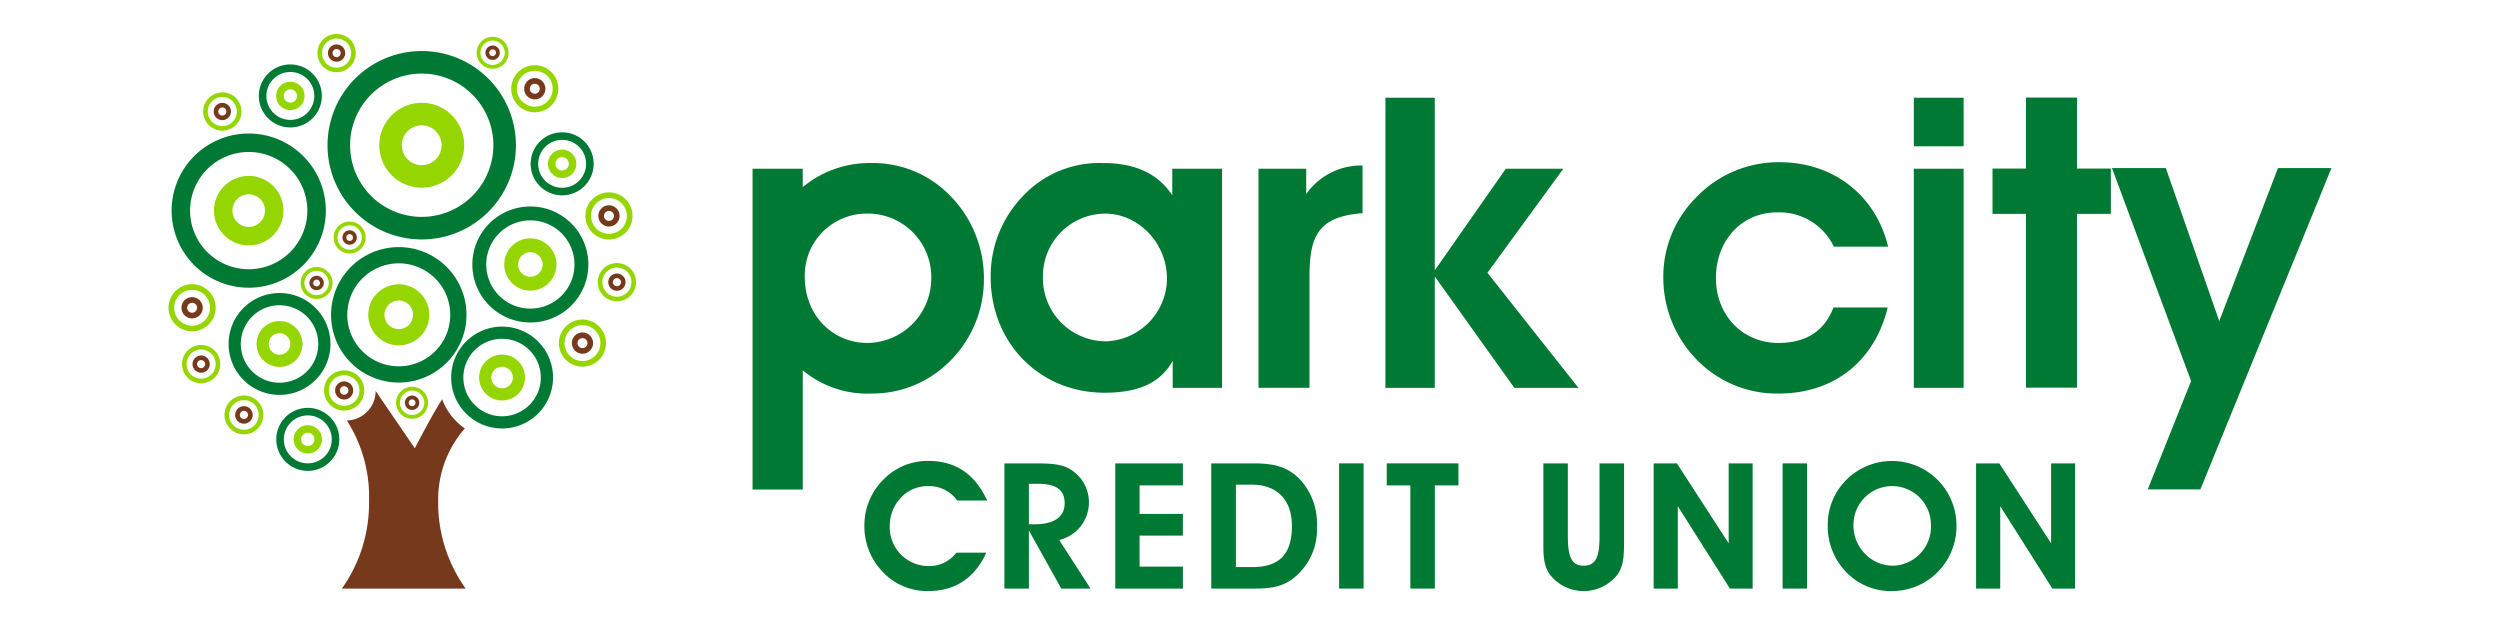 <svg id="Layer_1" data-name="Layer 1" xmlns="http://www.w3.org/2000/svg" viewBox="0 0 400 100"><defs><style>.cls-1{fill:#76391b;}.cls-2{fill:#007934;}.cls-3{fill:#95d600;}</style></defs><title>Untitled-1</title><path class="cls-1" d="M70.747,63.887c-1.66,2.535-4.374,7.841-4.374,7.841L60.105,62.558v0.004a4.725,4.725,0,0,1-4.607,4.718A22.629,22.629,0,0,1,59.045,80.252,23.547,23.547,0,0,1,54.695,94.177H74.515a23.495,23.495,0,0,1-4.407-13.997,17.239,17.239,0,0,1,4.267-11.628A9.812,9.812,0,0,1,70.747,63.887Z"/><path class="cls-2" d="M52.404,23.239A15.073,15.073,0,1,0,67.477,8.165,15.075,15.075,0,0,0,52.404,23.239Zm26.535,0A11.462,11.462,0,1,1,67.477,11.777,11.459,11.459,0,0,1,78.939,23.239Z"/><path class="cls-3" d="M60.686,23.239a6.793,6.793,0,1,0,6.791-6.791A6.792,6.792,0,0,0,60.686,23.239Zm9.972,0a3.184,3.184,0,1,1-3.181-3.183A3.181,3.181,0,0,1,70.658,23.239Z"/><path class="cls-2" d="M52.968,50.369a10.835,10.835,0,1,0,10.834-10.832A10.838,10.838,0,0,0,52.968,50.369Zm19.072,0a8.238,8.238,0,1,1-8.238-8.235A8.237,8.237,0,0,1,72.04,50.369Z"/><path class="cls-3" d="M58.923,50.369a4.882,4.882,0,1,0,4.879-4.879A4.882,4.882,0,0,0,58.923,50.369Zm7.167,0a2.288,2.288,0,1,1-2.287-2.288A2.284,2.284,0,0,1,66.089,50.369Z"/><path class="cls-2" d="M75.576,42.318A9.281,9.281,0,1,0,84.856,33.037,9.28,9.28,0,0,0,75.576,42.318Zm16.339,0A7.058,7.058,0,1,1,84.856,35.261,7.056,7.056,0,0,1,91.916,42.318Z"/><path class="cls-3" d="M80.677,42.318A4.182,4.182,0,1,0,84.856,38.136,4.182,4.182,0,0,0,80.677,42.318Zm6.14,0A1.96,1.96,0,1,1,84.856,40.357,1.959,1.959,0,0,1,86.817,42.318Z"/><path class="cls-2" d="M27.459,33.698a12.336,12.336,0,1,0,12.336-12.336A12.338,12.338,0,0,0,27.459,33.698Zm21.715,0a9.38,9.38,0,1,1-9.378-9.38A9.377,9.377,0,0,1,49.174,33.698Z"/><path class="cls-3" d="M34.239,33.698a5.559,5.559,0,1,0,5.557-5.555A5.558,5.558,0,0,0,34.239,33.698Zm8.162,0a2.606,2.606,0,1,1-2.605-2.607A2.604,2.604,0,0,1,42.401,33.698Z"/><path class="cls-2" d="M36.576,55.035a8.149,8.149,0,1,0,8.149-8.15A8.148,8.148,0,0,0,36.576,55.035Zm14.347,0a6.197,6.197,0,1,1-6.198-6.196A6.196,6.196,0,0,1,50.923,55.035Z"/><path class="cls-3" d="M41.054,55.035a3.672,3.672,0,1,0,3.67-3.671A3.673,3.673,0,0,0,41.054,55.035Zm5.391,0a1.722,1.722,0,1,1-1.721-1.721A1.724,1.724,0,0,1,46.446,55.035Z"/><path class="cls-2" d="M72.185,60.404a8.15,8.15,0,1,0,8.15-8.148A8.152,8.152,0,0,0,72.185,60.404Zm14.346,0a6.197,6.197,0,1,1-6.197-6.194A6.196,6.196,0,0,1,86.531,60.404Z"/><path class="cls-3" d="M76.663,60.404a3.673,3.673,0,1,0,3.672-3.671A3.673,3.673,0,0,0,76.663,60.404Zm5.393,0a1.721,1.721,0,1,1-1.721-1.721A1.72,1.72,0,0,1,82.056,60.404Z"/><path class="cls-2" d="M44.206,70.298a5.041,5.041,0,1,0,5.042-5.039A5.04,5.04,0,0,0,44.206,70.298Zm8.874,0a3.833,3.833,0,1,1-3.832-3.829A3.832,3.832,0,0,1,53.081,70.298Z"/><path class="cls-3" d="M46.978,70.298A2.271,2.271,0,1,0,49.248,68.027,2.272,2.272,0,0,0,46.978,70.298Zm3.335,0a1.065,1.065,0,1,1-1.065-1.061A1.065,1.065,0,0,1,50.313,70.298Z"/><path class="cls-2" d="M84.902,26.212a5.042,5.042,0,1,0,5.042-5.042A5.043,5.043,0,0,0,84.902,26.212Zm8.874,0a3.833,3.833,0,1,1-3.832-3.832A3.833,3.833,0,0,1,93.777,26.212Z"/><path class="cls-3" d="M87.674,26.212a2.272,2.272,0,1,0,2.271-2.271A2.272,2.272,0,0,0,87.674,26.212Zm3.335,0A1.065,1.065,0,1,1,89.944,25.147,1.063,1.063,0,0,1,91.009,26.212Z"/><path class="cls-3" d="M89.426,54.897a3.769,3.769,0,1,0,3.768-3.769A3.77,3.77,0,0,0,89.426,54.897Zm6.635,0a2.866,2.866,0,1,1-2.867-2.866A2.868,2.868,0,0,1,96.061,54.897Z"/><path class="cls-1" d="M91.497,54.897a1.699,1.699,0,1,0,1.697-1.698A1.699,1.699,0,0,0,91.497,54.897Zm2.495,0a0.797,0.797,0,1,1-.797-0.797A0.796,0.796,0,0,1,93.992,54.897Z"/><path class="cls-3" d="M81.796,14.2A3.769,3.769,0,1,0,85.565,10.431,3.769,3.769,0,0,0,81.796,14.2Zm6.636,0A2.866,2.866,0,1,1,85.565,11.332,2.867,2.867,0,0,1,88.432,14.2Z"/><path class="cls-1" d="M83.866,14.2a1.7,1.7,0,1,0,1.699-1.7A1.7,1.7,0,0,0,83.866,14.2Zm2.497,0a0.797,0.797,0,1,1-.798-0.798A0.797,0.797,0,0,1,86.363,14.2Z"/><path class="cls-3" d="M93.664,34.547a3.77,3.77,0,1,0,3.771-3.769A3.771,3.771,0,0,0,93.664,34.547Zm6.635,0a2.865,2.865,0,1,1-2.864-2.864A2.865,2.865,0,0,1,100.299,34.547Z"/><path class="cls-1" d="M95.738,34.547a1.697,1.697,0,1,0,1.697-1.7A1.696,1.696,0,0,0,95.738,34.547Zm2.492,0a0.796,0.796,0,1,1-.795-0.798A0.796,0.796,0,0,1,98.23,34.547Z"/><path class="cls-3" d="M95.643,45.144a3.063,3.063,0,1,0,3.063-3.06A3.063,3.063,0,0,0,95.643,45.144Zm5.393,0a2.328,2.328,0,1,1-2.33-2.327A2.331,2.331,0,0,1,101.036,45.144Z"/><path class="cls-1" d="M97.327,45.144a1.38,1.38,0,1,0,1.379-1.378A1.381,1.381,0,0,0,97.327,45.144Zm2.027,0a0.647,0.647,0,1,1-.649-0.644A0.647,0.647,0,0,1,99.354,45.144Z"/><path class="cls-3" d="M29.119,58.26a3.063,3.063,0,1,0,3.063-3.064A3.062,3.062,0,0,0,29.119,58.26Zm5.392,0a2.329,2.329,0,1,1-2.329-2.33A2.329,2.329,0,0,1,34.511,58.26Z"/><path class="cls-1" d="M30.802,58.26a1.38,1.38,0,1,0,1.379-1.381A1.382,1.382,0,0,0,30.802,58.26Zm2.026,0a0.647,0.647,0,1,1-.647-0.648A0.646,0.646,0,0,1,32.829,58.26Z"/><path class="cls-3" d="M32.51,17.845a3.063,3.063,0,1,0,3.063-3.064A3.066,3.066,0,0,0,32.51,17.845Zm5.391,0a2.329,2.329,0,1,1-2.328-2.33A2.326,2.326,0,0,1,37.901,17.845Z"/><path class="cls-1" d="M34.193,17.845a1.38,1.38,0,1,0,1.379-1.383A1.381,1.381,0,0,0,34.193,17.845Zm2.026,0a0.647,0.647,0,1,1-.647-0.649A0.646,0.646,0,0,1,36.22,17.845Z"/><path class="cls-3" d="M50.791,8.494a3.063,3.063,0,1,0,3.062-3.064A3.061,3.061,0,0,0,50.791,8.494Zm5.393,0a2.329,2.329,0,1,1-2.331-2.33A2.33,2.33,0,0,1,56.184,8.494Z"/><path class="cls-1" d="M52.474,8.494A1.38,1.38,0,1,0,53.853,7.111,1.379,1.379,0,0,0,52.474,8.494Zm2.027,0a0.648,0.648,0,1,1-.649-0.649A0.647,0.647,0,0,1,54.501,8.494Z"/><path class="cls-3" d="M26.967,49.245a3.769,3.769,0,1,0,3.769-3.769A3.771,3.771,0,0,0,26.967,49.245Zm6.635,0a2.866,2.866,0,1,1-2.866-2.866A2.865,2.865,0,0,1,33.603,49.245Z"/><path class="cls-1" d="M29.038,49.245a1.699,1.699,0,1,0,1.698-1.7A1.698,1.698,0,0,0,29.038,49.245Zm2.495,0a0.796,0.796,0,1,1-.796-0.796A0.797,0.797,0,0,1,31.533,49.245Z"/><path class="cls-3" d="M35.921,66.392a3.108,3.108,0,1,0,3.107-3.111A3.108,3.108,0,0,0,35.921,66.392Zm5.472,0a2.364,2.364,0,1,1-2.364-2.364A2.359,2.359,0,0,1,41.393,66.392Z"/><path class="cls-1" d="M37.629,66.392a1.401,1.401,0,1,0,1.4-1.404A1.401,1.401,0,0,0,37.629,66.392Zm2.057,0a0.657,0.657,0,1,1-.657-0.66A0.655,0.655,0,0,1,39.686,66.392Z"/><path class="cls-3" d="M51.847,62.474A3.218,3.218,0,1,0,55.066,59.254,3.22,3.22,0,0,0,51.847,62.474Zm5.666,0a2.447,2.447,0,1,1-2.447-2.442A2.448,2.448,0,0,1,57.513,62.474Z"/><path class="cls-1" d="M53.615,62.474a1.45,1.45,0,1,0,1.451-1.45A1.454,1.454,0,0,0,53.615,62.474Zm2.13,0a0.68,0.68,0,1,1-.679-0.681A0.678,0.678,0,0,1,55.745,62.474Z"/><path class="cls-3" d="M53.389,38.004a2.557,2.557,0,1,0,2.559-2.556A2.557,2.557,0,0,0,53.389,38.004Zm4.501,0A1.945,1.945,0,1,1,55.947,36.063,1.943,1.943,0,0,1,57.89,38.004Z"/><path class="cls-1" d="M54.794,38.004a1.152,1.152,0,1,0,1.154-1.152A1.154,1.154,0,0,0,54.794,38.004Zm1.693,0A0.541,0.541,0,1,1,55.947,37.465,0.543,0.543,0,0,1,56.487,38.004Z"/><path class="cls-3" d="M48.098,45.278a2.557,2.557,0,1,0,2.557-2.556A2.558,2.558,0,0,0,48.098,45.278Zm4.503,0A1.945,1.945,0,1,1,50.655,43.335,1.945,1.945,0,0,1,52.601,45.278Z"/><path class="cls-1" d="M49.506,45.278a1.151,1.151,0,1,0,1.149-1.152A1.154,1.154,0,0,0,49.506,45.278Zm1.69,0a0.541,0.541,0,1,1-.541-0.539A0.542,0.542,0,0,1,51.196,45.278Z"/><path class="cls-3" d="M63.377,64.445a2.557,2.557,0,1,0,2.556-2.559A2.557,2.557,0,0,0,63.377,64.445Zm4.503,0a1.945,1.945,0,1,1-1.947-1.943A1.944,1.944,0,0,1,67.879,64.445Z"/><path class="cls-1" d="M64.783,64.445a1.151,1.151,0,1,0,1.149-1.155A1.153,1.153,0,0,0,64.783,64.445Zm1.691,0a0.541,0.541,0,1,1-.542-0.543A0.541,0.541,0,0,1,66.475,64.445Z"/><path class="cls-3" d="M76.262,8.442A2.557,2.557,0,1,0,78.818,5.882,2.557,2.557,0,0,0,76.262,8.442Zm4.503,0A1.945,1.945,0,1,1,78.818,6.499,1.944,1.944,0,0,1,80.765,8.442Z"/><path class="cls-1" d="M77.669,8.442A1.151,1.151,0,1,0,78.818,7.286,1.153,1.153,0,0,0,77.669,8.442Zm1.691,0a0.541,0.541,0,1,1-.542-0.543A0.541,0.541,0,0,1,79.36,8.442Z"/><path class="cls-2" d="M41.414,15.352a5.041,5.041,0,1,0,5.042-5.042A5.04,5.04,0,0,0,41.414,15.352Zm8.874,0a3.832,3.832,0,1,1-3.832-3.832A3.832,3.832,0,0,1,50.288,15.352Z"/><path class="cls-3" d="M44.185,15.352a2.272,2.272,0,1,0,2.271-2.274A2.274,2.274,0,0,0,44.185,15.352Zm3.335,0a1.064,1.064,0,1,1-1.065-1.065A1.063,1.063,0,0,1,47.521,15.352Z"/><path class="cls-2" d="M128.44,78.326h-8.03V26.998h8.03V29.935a16.76,16.76,0,0,1,10.902-3.85,17.202,17.202,0,0,1,11.489,4.109,18.828,18.828,0,0,1,6.594,14.429A18.44,18.44,0,0,1,151.485,58.269a17.427,17.427,0,0,1-12.078,4.699,16.098,16.098,0,0,1-10.966-3.72V78.326Zm10.379-23.454a10.321,10.321,0,0,0,10.183-10.38,10.156,10.156,0,0,0-10.575-10.312,9.886,9.886,0,0,0-9.661,10.18C128.766,50.369,133.139,54.872,138.82,54.872Z"/><path class="cls-2" d="M187.629,57.745c-1.961,3.526-5.485,5.091-10.903,5.091-10.445,0-18.214-8.027-18.214-18.475a18.381,18.381,0,0,1,5.028-12.857,16.818,16.818,0,0,1,12.99-5.418c5.093,0,8.748,1.695,11.033,5.157V26.998h7.964V62.054h-7.897V57.745Zm-10.641-3.134a10.112,10.112,0,0,0,9.725-9.988c0-5.875-4.701-10.443-9.856-10.443a10.001,10.001,0,0,0-9.99,10.051A10.106,10.106,0,0,0,176.988,54.611Z"/><path class="cls-2" d="M209.521,44.168v17.885h-8.162V26.998h7.636v4.048a10.769,10.769,0,0,1,9.013-4.569v7.637C211.019,34.636,209.521,37.638,209.521,44.168Z"/><path class="cls-2" d="M221.667,62.054V15.639h7.896V43.253l11.362-16.255h9.205L237.987,43.645,252.546,62.054H242.294L229.563,44.231V62.054h-7.896Z"/><path class="cls-2" d="M284.276,33.983c-5.483,0-9.727,4.375-9.727,10.509,0,5.942,4.244,10.38,9.99,10.38q6.654,0,8.813-5.678h8.68c-2.087,8.617-8.617,13.773-17.43,13.773a17.882,17.882,0,0,1-13.186-5.483,18.803,18.803,0,0,1-5.287-12.925,17.922,17.922,0,0,1,5.024-12.731,18.24,18.24,0,0,1,13.582-5.874c8.484,0,15.34,5.156,17.363,13.512h-8.683A9.658,9.658,0,0,0,284.276,33.983Z"/><path class="cls-2" d="M306.212,23.407V15.637h7.966v7.77h-7.966Zm0,3.591h7.966V62.054h-7.966V26.998Z"/><path class="cls-2" d="M324.157,34.216H318.803V26.97h5.354V15.609h8.162V26.97H337.735v7.246h-5.417V62.026h-8.162V34.216Z"/><path class="cls-2" d="M346.527,26.889l8.554,24.482L364.479,26.889h8.554L352.063,78.302h-8.421l6.936-17.334L337.914,26.889H346.527Z"/><path class="cls-2" d="M153.153,80.084a5.526,5.526,0,0,0-4.705-2.307,5.852,5.852,0,0,0-4.228,1.772,6.561,6.561,0,0,0-1.859,4.538,6.212,6.212,0,0,0,6.087,6.481,5.384,5.384,0,0,0,4.565-2.141h4.791c-1.86,4.086-4.989,6.143-9.327,6.143a9.806,9.806,0,0,1-7.581-3.438,10.444,10.444,0,0,1-2.591-7.101,10.242,10.242,0,0,1,3.128-7.383,9.819,9.819,0,0,1,7.073-2.903c4.394,0,7.468,2.085,9.44,6.339h-4.792Z"/><path class="cls-2" d="M160.704,94.174V74.14h4.762c2.226,0,3.945.056,5.272,0.678a6.179,6.179,0,0,1-1.271,11.579l5.016,7.777h-4.676l-5.186-9.298v9.298h-3.917Zm4.79-10.285c3.185,0,4.849-1.183,4.849-3.381,0-2.167-1.409-3.099-4.256-3.099h-1.465v6.479h0.873Z"/><path class="cls-2" d="M178.443,94.174V74.14h10.821v3.523h-6.931v4.566h6.931V85.695h-6.931v4.956h6.931v3.522h-10.821Z"/><path class="cls-2" d="M193.8,94.174V74.14h6.704c3.158,0,5.329.452,7.328,2.393a10.365,10.365,0,0,1,2.875,7.722,9.901,9.901,0,0,1-3.974,8.426c-1.747,1.266-3.634,1.492-6.114,1.492h-6.82Zm12.905-10.032c0-4.17-2.367-6.593-6.397-6.593h-2.562V90.735h2.618C204.678,90.735,206.706,88.71,206.706,84.142Z"/><path class="cls-2" d="M214.255,74.14h3.918V94.174h-3.918V74.14Z"/><path class="cls-2" d="M233.351,77.663h-3.778V94.174h-3.915V77.663h-3.778V74.14h11.471v3.523Z"/><path class="cls-2" d="M250.855,74.14V85.695c0,3.269.508,4.816,2.535,4.816,2.031,0,2.535-1.548,2.535-4.816V74.14h3.918V86.847c0,2.087-.084,3.69-1.015,5.046a6.862,6.862,0,0,1-10.875,0c-1.015-1.495-1.015-3.099-1.015-5.046V74.14h3.918Z"/><path class="cls-2" d="M264.584,94.174V74.14h3.719L276.586,86.931V74.14h3.834V94.174h-3.634l-8.34-13.186V94.174h-3.862Z"/><path class="cls-2" d="M285.218,74.14h3.915V94.174h-3.915V74.14Z"/><path class="cls-2" d="M294.188,78.255a10.324,10.324,0,0,1,18.848,5.775,10.393,10.393,0,0,1-2.899,7.383,10.202,10.202,0,0,1-7.385,3.156,9.844,9.844,0,0,1-7.468-3.156,10.408,10.408,0,0,1-2.843-7.297A10.099,10.099,0,0,1,294.188,78.255Zm4.055,10.172a6.176,6.176,0,0,0,4.51,2.085A6.245,6.245,0,0,0,308.95,83.974a6.199,6.199,0,0,0-12.398,0A6.418,6.418,0,0,0,298.243,88.426Z"/><path class="cls-2" d="M316.173,94.174V74.14h3.718L328.176,86.931V74.14h3.834V94.174h-3.635l-8.34-13.186V94.174h-3.862Z"/></svg>